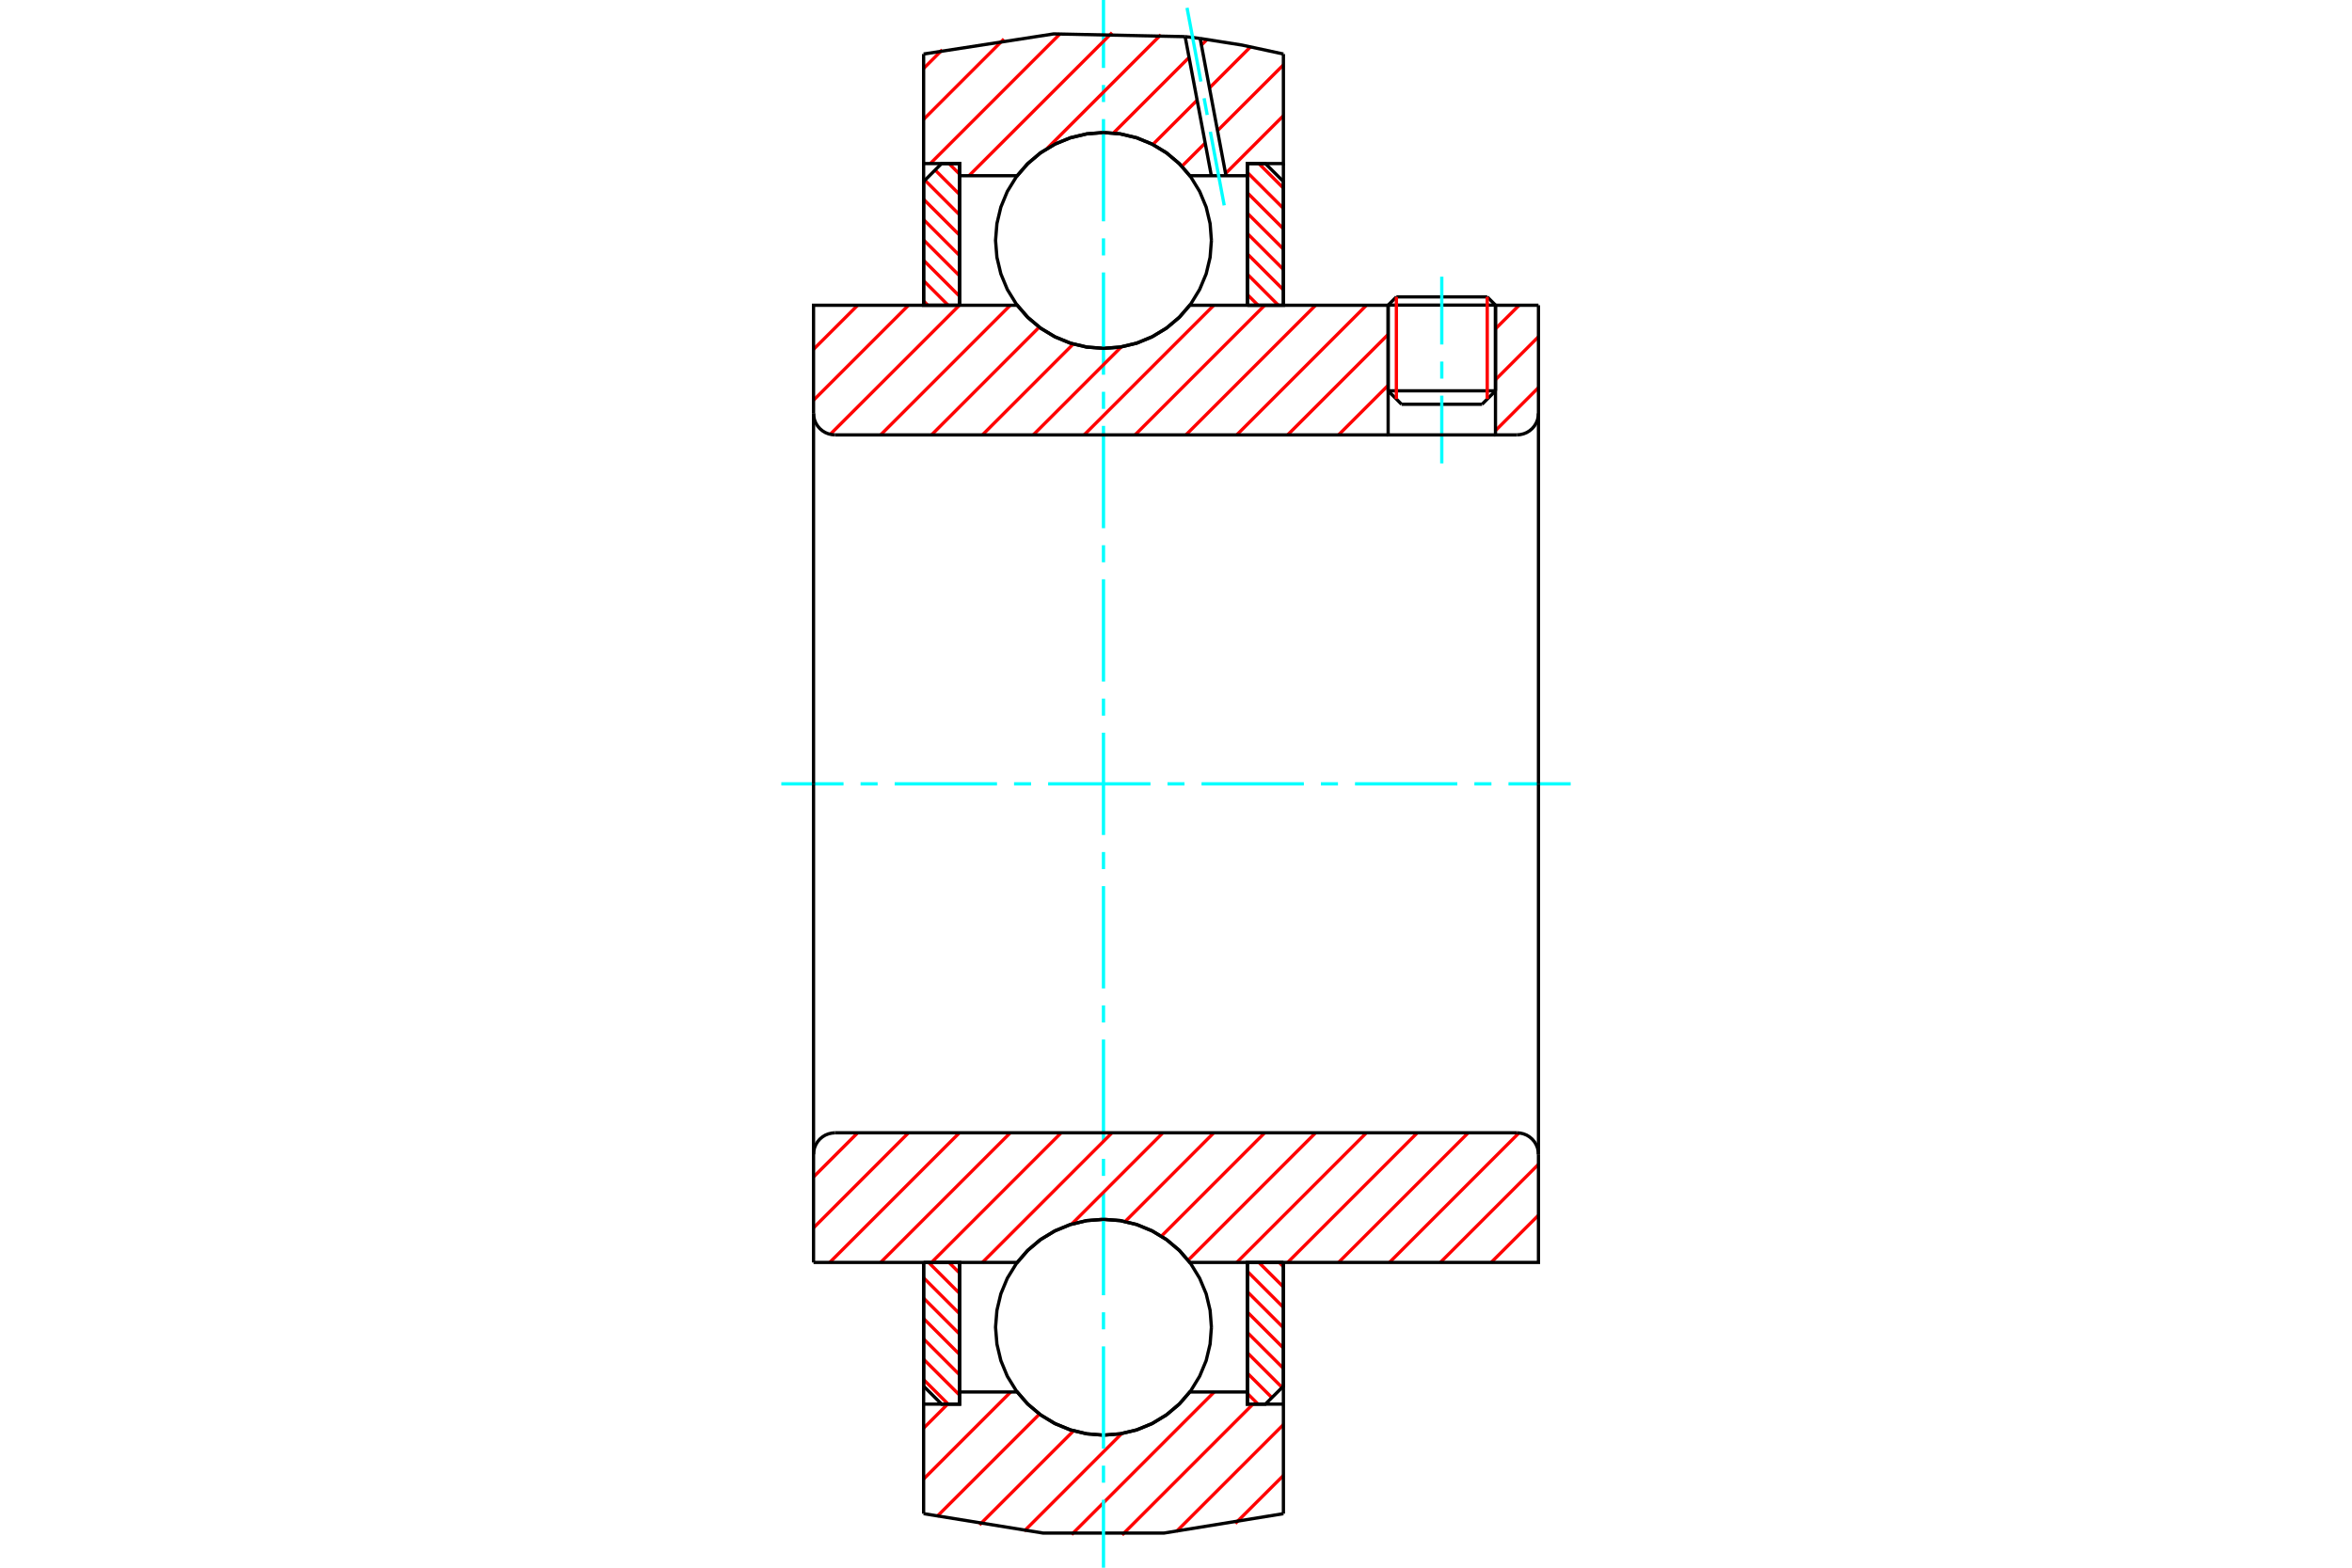 <?xml version="1.0" standalone="no"?>
<!DOCTYPE svg PUBLIC "-//W3C//DTD SVG 1.1//EN"
	"http://www.w3.org/Graphics/SVG/1.1/DTD/svg11.dtd">
<svg xmlns="http://www.w3.org/2000/svg" height="100%" width="100%" viewBox="0 0 36000 24000">
	<rect x="-1800" y="-1200" width="39600" height="26400" style="fill:#FFF"/>
	<g style="fill:none; fill-rule:evenodd" transform="matrix(1 0 0 1 0 0)">
		<g style="fill:none; stroke:#000; stroke-width:50; shape-rendering:geometricPrecision">
			<line x1="22890" y1="4671" x2="21247" y2="4671"/>
			<line x1="21373" y1="4545" x2="22764" y2="4545"/>
			<line x1="21247" y1="5983" x2="22890" y2="5983"/>
			<line x1="22685" y1="6189" x2="21452" y2="6189"/>
			<line x1="21373" y1="4545" x2="21247" y2="4671"/>
			<line x1="22890" y1="4671" x2="22764" y2="4545"/>
			<line x1="22685" y1="6189" x2="22890" y2="5983"/>
			<line x1="21247" y1="5983" x2="21452" y2="6189"/>
			<line x1="21247" y1="4671" x2="21247" y2="5983"/>
			<line x1="22890" y1="5983" x2="22890" y2="4671"/>
		</g>
		<g style="fill:none; stroke:#0FF; stroke-width:50; shape-rendering:geometricPrecision">
			<line x1="22068" y1="7094" x2="22068" y2="6057"/>
			<line x1="22068" y1="5796" x2="22068" y2="5535"/>
			<line x1="22068" y1="5274" x2="22068" y2="4236"/>
		</g>
		<g style="fill:none; stroke:#F00; stroke-width:50; shape-rendering:geometricPrecision">
			<line x1="22764" y1="4545" x2="22764" y2="6109"/>
			<line x1="21373" y1="6109" x2="21373" y2="4545"/>
			<line x1="14137" y1="21120" x2="14513" y2="21496"/>
			<line x1="14137" y1="20809" x2="14688" y2="21359"/>
			<line x1="14137" y1="20497" x2="14688" y2="21048"/>
			<line x1="14137" y1="20186" x2="14688" y2="20736"/>
			<line x1="14137" y1="19874" x2="14688" y2="20425"/>
			<line x1="14137" y1="19562" x2="14688" y2="20113"/>
			<line x1="14213" y1="19327" x2="14688" y2="19802"/>
			<line x1="14525" y1="19327" x2="14688" y2="19490"/>
		</g>
		<g style="fill:none; stroke:#000; stroke-width:50; shape-rendering:geometricPrecision">
			<polyline points="14137,19327 14137,21221 14412,21496 14688,21496 14688,19327 14137,19327"/>
		</g>
		<g style="fill:none; stroke:#0FF; stroke-width:50; shape-rendering:geometricPrecision">
			<line x1="11959" y1="12000" x2="12911" y2="12000"/>
			<line x1="13172" y1="12000" x2="13433" y2="12000"/>
			<line x1="13694" y1="12000" x2="15260" y2="12000"/>
			<line x1="15521" y1="12000" x2="15782" y2="12000"/>
			<line x1="16043" y1="12000" x2="17609" y2="12000"/>
			<line x1="17870" y1="12000" x2="18130" y2="12000"/>
			<line x1="18391" y1="12000" x2="19957" y2="12000"/>
			<line x1="20218" y1="12000" x2="20479" y2="12000"/>
			<line x1="20740" y1="12000" x2="22306" y2="12000"/>
			<line x1="22567" y1="12000" x2="22828" y2="12000"/>
			<line x1="23089" y1="12000" x2="24041" y2="12000"/>
		</g>
		<g style="fill:none; stroke:#F00; stroke-width:50; shape-rendering:geometricPrecision">
			<line x1="14137" y1="4608" x2="14201" y2="4673"/>
			<line x1="14137" y1="4297" x2="14513" y2="4673"/>
			<line x1="14137" y1="3985" x2="14688" y2="4536"/>
			<line x1="14137" y1="3674" x2="14688" y2="4224"/>
			<line x1="14137" y1="3362" x2="14688" y2="3913"/>
			<line x1="14137" y1="3051" x2="14688" y2="3601"/>
			<line x1="14157" y1="2759" x2="14688" y2="3290"/>
			<line x1="14313" y1="2603" x2="14688" y2="2978"/>
			<line x1="14525" y1="2504" x2="14688" y2="2667"/>
		</g>
		<g style="fill:none; stroke:#000; stroke-width:50; shape-rendering:geometricPrecision">
			<polyline points="14688,4673 14688,2504 14412,2504 14137,2779 14137,4673 14688,4673"/>
		</g>
		<g style="fill:none; stroke:#F00; stroke-width:50; shape-rendering:geometricPrecision">
			<line x1="19579" y1="19327" x2="19644" y2="19392"/>
			<line x1="19268" y1="19327" x2="19644" y2="19703"/>
			<line x1="19093" y1="19464" x2="19644" y2="20015"/>
			<line x1="19093" y1="19776" x2="19644" y2="20326"/>
			<line x1="19093" y1="20087" x2="19644" y2="20638"/>
			<line x1="19093" y1="20399" x2="19644" y2="20949"/>
			<line x1="19093" y1="20710" x2="19624" y2="21241"/>
			<line x1="19093" y1="21022" x2="19468" y2="21397"/>
			<line x1="19093" y1="21333" x2="19256" y2="21496"/>
		</g>
		<g style="fill:none; stroke:#000; stroke-width:50; shape-rendering:geometricPrecision">
			<polyline points="19644,19327 19644,21221 19368,21496 19093,21496 19093,19327 19644,19327"/>
		</g>
		<g style="fill:none; stroke:#F00; stroke-width:50; shape-rendering:geometricPrecision">
			<line x1="19268" y1="2504" x2="19644" y2="2880"/>
			<line x1="19093" y1="2641" x2="19644" y2="3191"/>
			<line x1="19093" y1="2952" x2="19644" y2="3503"/>
			<line x1="19093" y1="3264" x2="19644" y2="3814"/>
			<line x1="19093" y1="3575" x2="19644" y2="4126"/>
			<line x1="19093" y1="3887" x2="19644" y2="4438"/>
			<line x1="19093" y1="4198" x2="19567" y2="4673"/>
			<line x1="19093" y1="4510" x2="19256" y2="4673"/>
		</g>
		<g style="fill:none; stroke:#000; stroke-width:50; shape-rendering:geometricPrecision">
			<polyline points="19093,4673 19093,2504 19368,2504 19644,2779 19644,4673 19093,4673"/>
			<polyline points="18542,3681 18522,3423 18462,3171 18362,2931 18227,2710 18059,2513 17861,2345 17640,2209 17401,2110 17149,2050 16890,2029 16632,2050 16380,2110 16140,2209 15919,2345 15722,2513 15554,2710 15418,2931 15319,3171 15259,3423 15238,3681 15259,3940 15319,4192 15418,4431 15554,4652 15722,4850 15919,5018 16140,5153 16380,5253 16632,5313 16890,5333 17149,5313 17401,5253 17640,5153 17861,5018 18059,4850 18227,4652 18362,4431 18462,4192 18522,3940 18542,3681"/>
			<polyline points="18542,20319 18522,20060 18462,19808 18362,19569 18227,19348 18059,19150 17861,18982 17640,18847 17401,18747 17149,18687 16890,18667 16632,18687 16380,18747 16140,18847 15919,18982 15722,19150 15554,19348 15418,19569 15319,19808 15259,20060 15238,20319 15259,20577 15319,20829 15418,21069 15554,21290 15722,21487 15919,21655 16140,21791 16380,21890 16632,21950 16890,21971 17149,21950 17401,21890 17640,21791 17861,21655 18059,21487 18227,21290 18362,21069 18462,20829 18522,20577 18542,20319"/>
		</g>
		<g style="fill:none; stroke:#F00; stroke-width:50; shape-rendering:geometricPrecision">
			<line x1="19644" y1="22588" x2="18908" y2="23323"/>
			<line x1="19644" y1="21809" x2="18005" y2="23447"/>
			<line x1="19178" y1="21496" x2="17175" y2="23499"/>
			<line x1="18585" y1="21310" x2="16402" y2="23493"/>
			<line x1="17170" y1="21946" x2="15677" y2="23440"/>
			<line x1="16432" y1="21905" x2="14992" y2="23345"/>
			<line x1="15911" y1="21648" x2="14342" y2="23216"/>
			<line x1="15470" y1="21310" x2="14137" y2="22643"/>
			<line x1="14691" y1="21310" x2="14688" y2="21314"/>
			<line x1="14505" y1="21496" x2="14137" y2="21864"/>
		</g>
		<g style="fill:none; stroke:#000; stroke-width:50; shape-rendering:geometricPrecision">
			<polyline points="19644,19327 19644,21496 19644,23173"/>
			<polyline points="14137,23173 15965,23470 17816,23470 19644,23173"/>
			<polyline points="14137,23173 14137,21496 14688,21496 14688,21310 14688,19327"/>
			<polyline points="14688,21310 15569,21310 15737,21501 15933,21665 16152,21796 16388,21892 16636,21951 16890,21971 17145,21951 17393,21892 17629,21796 17848,21665 18044,21501 18212,21310 19093,21310 19093,19327"/>
			<polyline points="19093,21310 19093,21496 19644,21496"/>
			<line x1="14137" y1="21496" x2="14137" y2="19327"/>
		</g>
		<g style="fill:none; stroke:#0FF; stroke-width:50; shape-rendering:geometricPrecision">
			<line x1="16890" y1="24000" x2="16890" y2="22960"/>
			<line x1="16890" y1="22699" x2="16890" y2="22438"/>
			<line x1="16890" y1="22177" x2="16890" y2="20612"/>
			<line x1="16890" y1="20351" x2="16890" y2="20090"/>
			<line x1="16890" y1="19829" x2="16890" y2="18263"/>
			<line x1="16890" y1="18002" x2="16890" y2="17741"/>
			<line x1="16890" y1="17480" x2="16890" y2="15914"/>
			<line x1="16890" y1="15653" x2="16890" y2="15392"/>
			<line x1="16890" y1="15132" x2="16890" y2="13566"/>
			<line x1="16890" y1="13305" x2="16890" y2="13044"/>
			<line x1="16890" y1="12783" x2="16890" y2="11217"/>
			<line x1="16890" y1="10956" x2="16890" y2="10695"/>
			<line x1="16890" y1="10434" x2="16890" y2="8868"/>
			<line x1="16890" y1="8608" x2="16890" y2="8347"/>
			<line x1="16890" y1="8086" x2="16890" y2="6520"/>
			<line x1="16890" y1="6259" x2="16890" y2="5998"/>
			<line x1="16890" y1="5737" x2="16890" y2="4171"/>
			<line x1="16890" y1="3910" x2="16890" y2="3649"/>
			<line x1="16890" y1="3388" x2="16890" y2="1823"/>
			<line x1="16890" y1="1562" x2="16890" y2="1301"/>
			<line x1="16890" y1="1040" x2="16890" y2="0"/>
		</g>
		<g style="fill:none; stroke:#F00; stroke-width:50; shape-rendering:geometricPrecision">
			<line x1="19644" y1="1771" x2="18758" y2="2657"/>
			<line x1="19644" y1="993" x2="18635" y2="2001"/>
			<line x1="18447" y1="2190" x2="18090" y2="2546"/>
			<line x1="19138" y1="720" x2="18512" y2="1346"/>
			<line x1="18323" y1="1534" x2="17645" y2="2212"/>
			<line x1="18474" y1="605" x2="18389" y2="690"/>
			<line x1="18200" y1="879" x2="17042" y2="2037"/>
			<line x1="17768" y1="532" x2="16025" y2="2275"/>
			<line x1="17022" y1="500" x2="14831" y2="2690"/>
			<line x1="16225" y1="518" x2="14239" y2="2504"/>
			<line x1="15366" y1="598" x2="14137" y2="1827"/>
			<line x1="14422" y1="763" x2="14137" y2="1048"/>
		</g>
		<g style="fill:none; stroke:#000; stroke-width:50; shape-rendering:geometricPrecision">
			<polyline points="14137,4673 14137,2504 14137,827"/>
			<polyline points="18140,561 16127,519 14137,827"/>
			<polyline points="18370,589 18255,574 18140,561"/>
			<polyline points="19644,827 19010,690 18370,589"/>
			<polyline points="19644,827 19644,2504 19093,2504 19093,2690 19093,4673"/>
			<polyline points="19093,2690 18765,2690 18541,2690 18212,2690 18044,2499 17848,2335 17629,2204 17393,2108 17145,2049 16890,2029 16636,2049 16388,2108 16152,2204 15933,2335 15737,2499 15569,2690 14688,2690 14688,4673"/>
			<polyline points="14688,2690 14688,2504 14137,2504"/>
			<line x1="19644" y1="2504" x2="19644" y2="4673"/>
		</g>
		<g style="fill:none; stroke:#0FF; stroke-width:50; shape-rendering:geometricPrecision">
			<line x1="18738" y1="3144" x2="18526" y2="2017"/>
			<line x1="18478" y1="1760" x2="18430" y2="1504"/>
			<line x1="18381" y1="1248" x2="18169" y2="120"/>
		</g>
		<g style="fill:none; stroke:#000; stroke-width:50; shape-rendering:geometricPrecision">
			<line x1="18541" y1="2690" x2="18140" y2="561"/>
			<line x1="18765" y1="2690" x2="18370" y2="589"/>
		</g>
		<g style="fill:none; stroke:#F00; stroke-width:50; shape-rendering:geometricPrecision">
			<line x1="23548" y1="18604" x2="22824" y2="19327"/>
			<line x1="23548" y1="17825" x2="22046" y2="19327"/>
			<line x1="23250" y1="17344" x2="21267" y2="19327"/>
			<line x1="22473" y1="17342" x2="20488" y2="19327"/>
			<line x1="21694" y1="17342" x2="19709" y2="19327"/>
			<line x1="20915" y1="17342" x2="18930" y2="19327"/>
			<line x1="20137" y1="17342" x2="18185" y2="19294"/>
			<line x1="19358" y1="17342" x2="17776" y2="18925"/>
			<line x1="18579" y1="17342" x2="17221" y2="18701"/>
			<line x1="17800" y1="17342" x2="16401" y2="18742"/>
			<line x1="17021" y1="17342" x2="15037" y2="19327"/>
			<line x1="16243" y1="17342" x2="14258" y2="19327"/>
			<line x1="15464" y1="17342" x2="13479" y2="19327"/>
			<line x1="14685" y1="17342" x2="12700" y2="19327"/>
			<line x1="13906" y1="17342" x2="12452" y2="18797"/>
			<line x1="13128" y1="17342" x2="12452" y2="18018"/>
		</g>
		<g style="fill:none; stroke:#000; stroke-width:50; shape-rendering:geometricPrecision">
			<line x1="12452" y1="12000" x2="12452" y2="19327"/>
			<polyline points="12781,17342 12729,17347 12679,17359 12632,17378 12588,17405 12548,17439 12515,17478 12488,17522 12468,17570 12456,17620 12452,17671"/>
			<line x1="12781" y1="17342" x2="23219" y2="17342"/>
			<polyline points="23548,17671 23544,17620 23532,17570 23512,17522 23485,17478 23452,17439 23412,17405 23368,17378 23321,17359 23271,17347 23219,17342"/>
			<polyline points="23548,17671 23548,19327 22997,19327 18212,19327 18044,19136 17848,18972 17629,18841 17393,18745 17145,18686 16890,18667 16636,18686 16388,18745 16152,18841 15933,18972 15737,19136 15569,19327 13003,19327 12452,19327"/>
			<line x1="23548" y1="12000" x2="23548" y2="17671"/>
		</g>
		<g style="fill:none; stroke:#F00; stroke-width:50; shape-rendering:geometricPrecision">
			<line x1="23548" y1="5934" x2="22890" y2="6592"/>
			<line x1="23548" y1="5155" x2="22890" y2="5813"/>
			<line x1="23252" y1="4673" x2="22890" y2="5034"/>
			<line x1="21247" y1="5899" x2="20488" y2="6658"/>
			<line x1="21247" y1="5120" x2="19709" y2="6658"/>
			<line x1="20915" y1="4673" x2="18930" y2="6658"/>
			<line x1="20137" y1="4673" x2="18152" y2="6658"/>
			<line x1="19358" y1="4673" x2="17373" y2="6658"/>
			<line x1="18579" y1="4673" x2="16594" y2="6658"/>
			<line x1="17163" y1="5310" x2="15815" y2="6658"/>
			<line x1="16427" y1="5267" x2="15037" y2="6658"/>
			<line x1="15907" y1="5008" x2="14258" y2="6658"/>
			<line x1="15464" y1="4673" x2="13479" y2="6658"/>
			<line x1="14685" y1="4673" x2="12708" y2="6649"/>
			<line x1="13906" y1="4673" x2="12452" y2="6127"/>
			<line x1="13128" y1="4673" x2="12452" y2="5348"/>
		</g>
		<g style="fill:none; stroke:#000; stroke-width:50; shape-rendering:geometricPrecision">
			<line x1="23548" y1="12000" x2="23548" y2="4673"/>
			<polyline points="23219,6658 23271,6653 23321,6641 23368,6622 23412,6595 23452,6561 23485,6522 23512,6478 23532,6430 23544,6380 23548,6329"/>
			<polyline points="23219,6658 22890,6658 22890,4673"/>
			<polyline points="22890,6658 21247,6658 21247,4673"/>
			<line x1="21247" y1="6658" x2="12781" y2="6658"/>
			<polyline points="12452,6329 12456,6380 12468,6430 12488,6478 12515,6522 12548,6561 12588,6595 12632,6622 12679,6641 12729,6653 12781,6658"/>
			<polyline points="12452,6329 12452,4673 13003,4673 15569,4673 15737,4864 15933,5028 16152,5159 16388,5255 16636,5314 16890,5333 17145,5314 17393,5255 17629,5159 17848,5028 18044,4864 18212,4673 21247,4673"/>
			<line x1="22890" y1="4673" x2="23548" y2="4673"/>
			<line x1="12452" y1="12000" x2="12452" y2="6329"/>
		</g>
	</g>
</svg>
